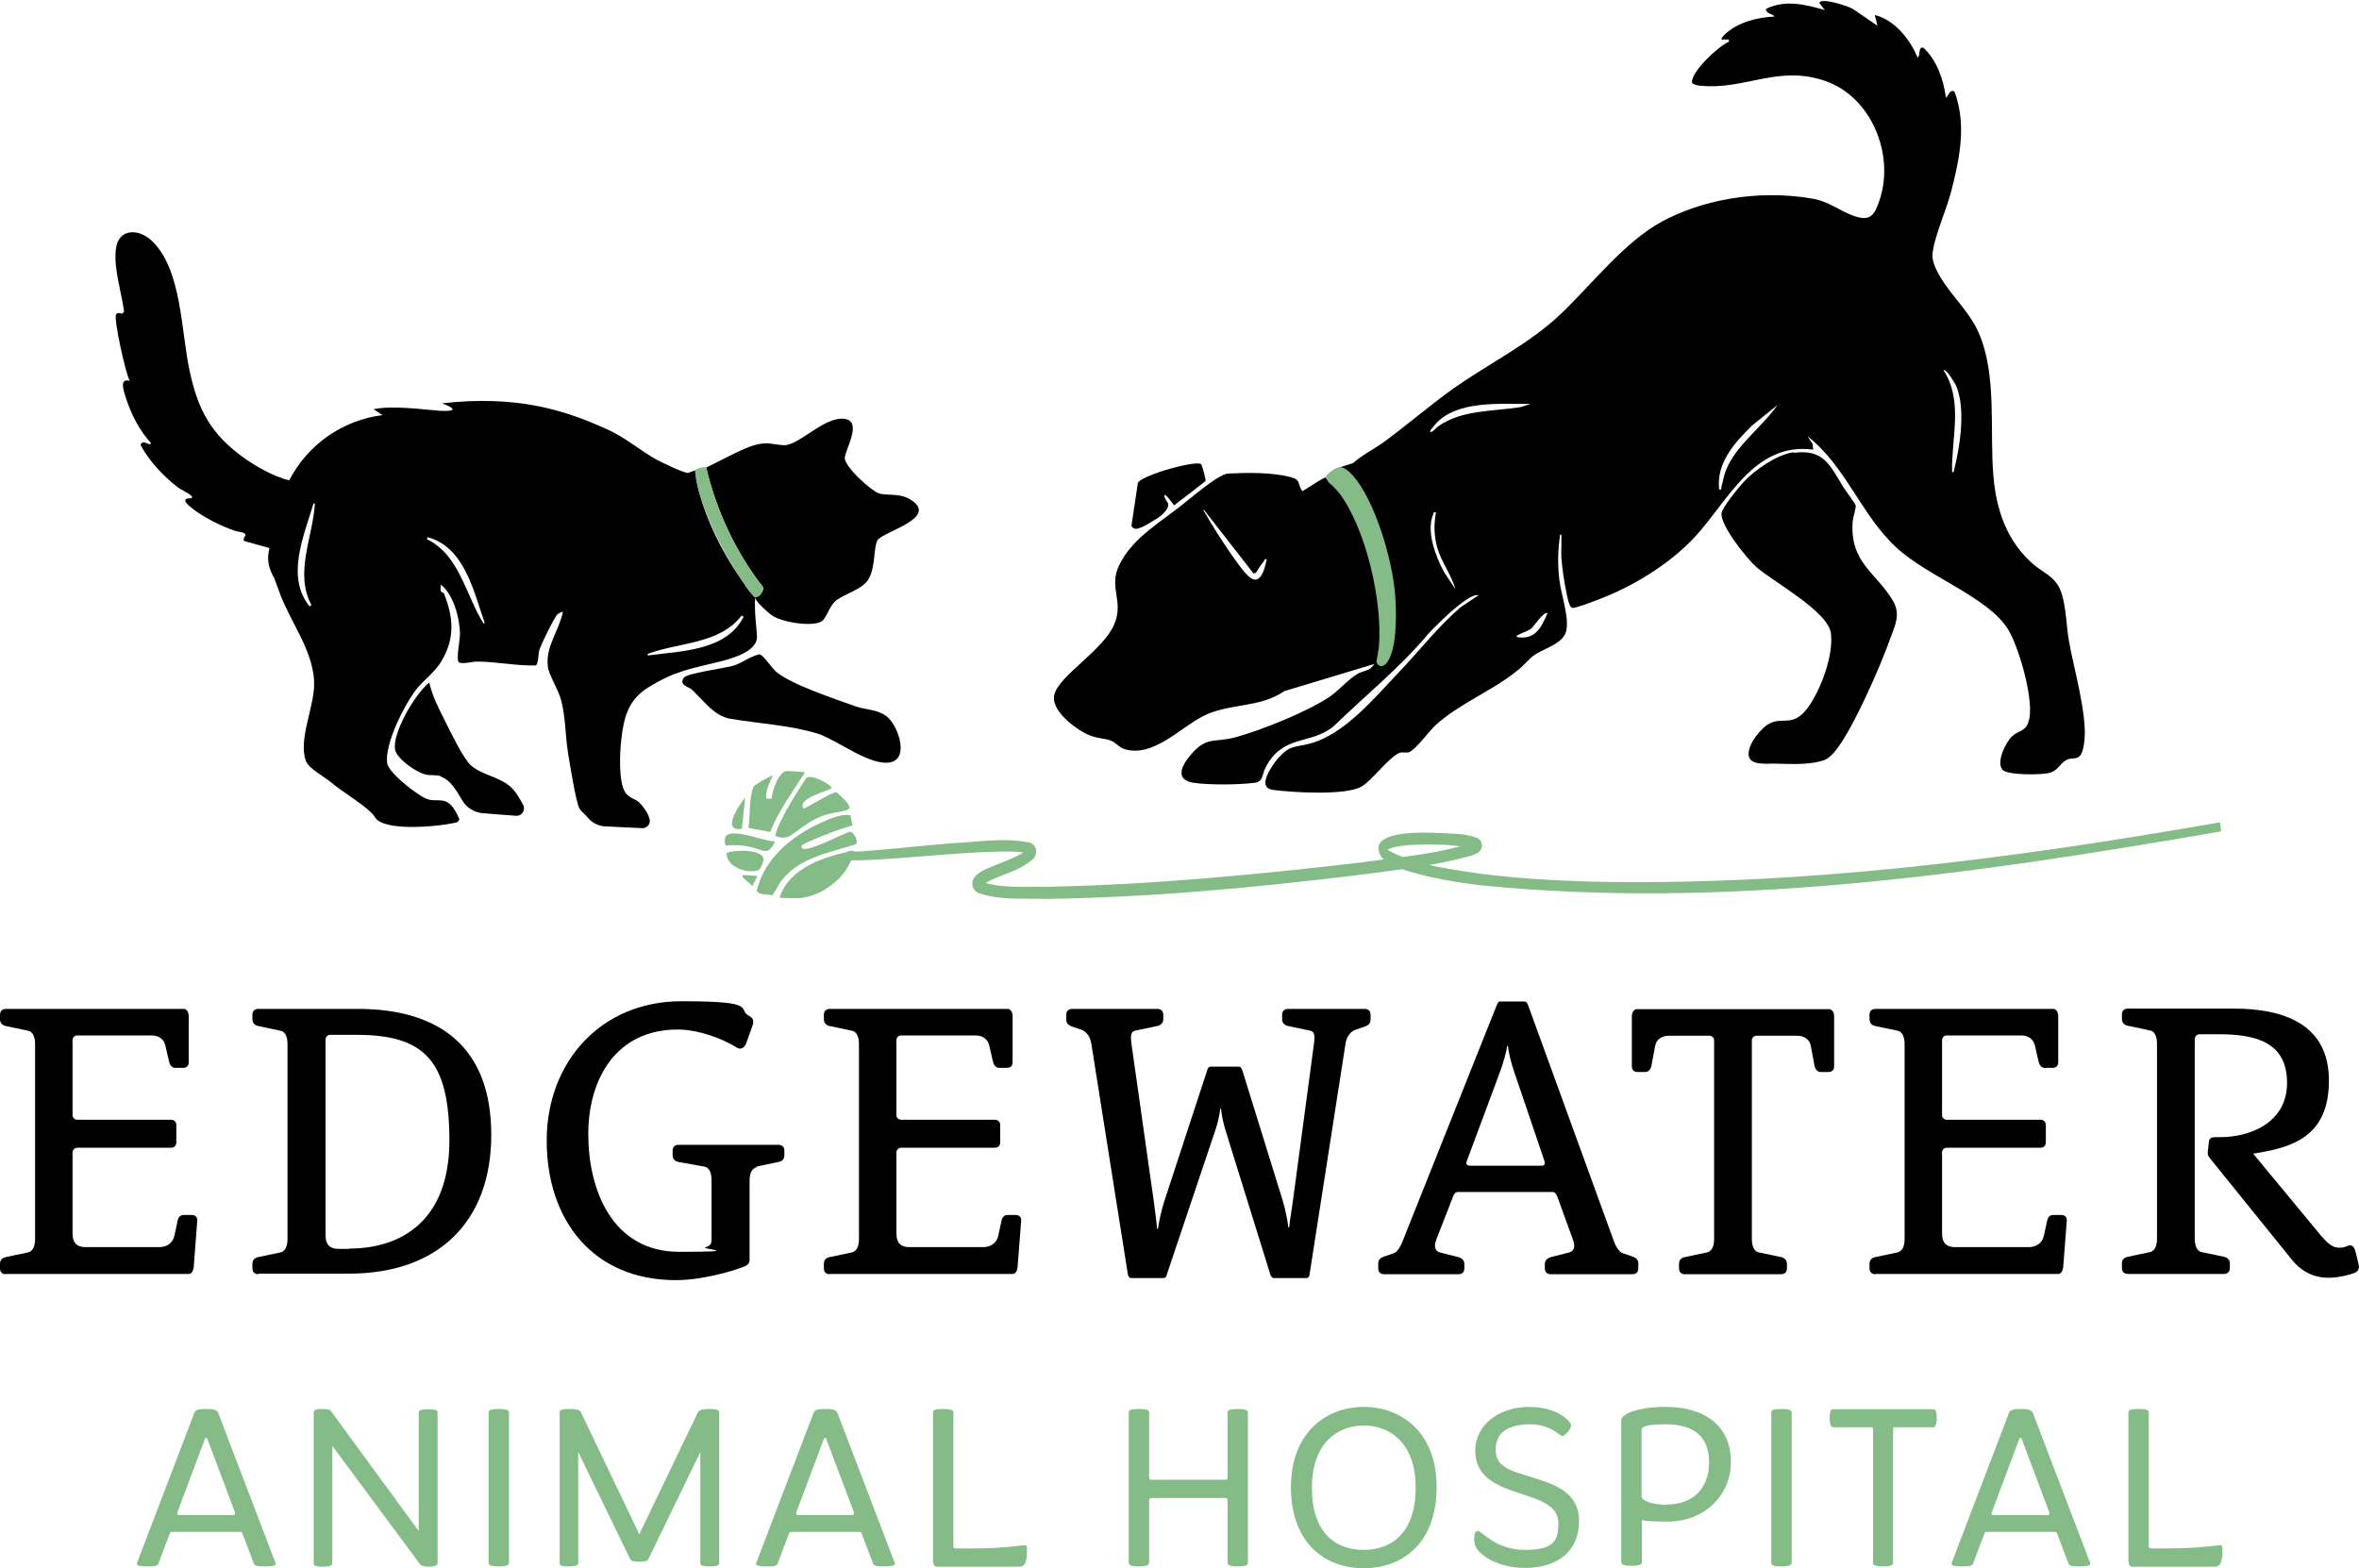 <?xml version="1.0" encoding="UTF-8"?>
<svg id="Layer_1" xmlns="http://www.w3.org/2000/svg" version="1.1" viewBox="0 0 800 531.9">
  <!-- Generator: Adobe Illustrator 29.8.2, SVG Export Plug-In . SVG Version: 2.1.1 Build 3)  -->
  <defs>
    <style>
      .st0 {
        fill: gray;
      }

      .st1 {
        fill: #84bb86;
      }
    </style>
  </defs>
  <g>
    <path class="st1" d="M58.2,519.6c-.4,0-.5,0-.6.5l-3.8,10c-.3,1-1,1.2-3.9,1.2s-3.6-.4-3.5-1l19.4-50.8c.4-1.3,1.3-1.6,4.1-1.6s3.7.3,4.2,1.6l19.4,50.8c0,.6-.4,1-3.6,1s-3.5-.2-3.9-1.2l-3.8-10c-.2-.4-.3-.5-.7-.5h-23.2ZM79.2,513.9c.4,0,.6-.5.5-.9l-9.3-24.7c0-.2-.2-.6-.5-.6s-.4.3-.5.6l-9.3,24.8c0,.3,0,.8.5.8h18.6Z"/>
    <path class="st1" d="M106.4,530.1v-51.1c0-.6.5-1.1,2.5-1.1s3,.2,3.4.8l29.7,40.6v-40.2c0-.6.5-1.1,3.2-1.1s3.2.4,3.2,1.1v51.1c0,.6-.8,1.2-2.7,1.2s-2.9-.3-3.3-.9l-29.7-40.1v39.8c0,.7-.5,1.2-3.2,1.2s-3.2-.5-3.2-1.2Z"/>
    <path class="st1" d="M165.7,530.1v-51.1c0-.7.6-1.1,3.4-1.1s3.5.5,3.5,1.1v51.1c0,.7-.8,1.2-3.5,1.2s-3.4-.5-3.4-1.2Z"/>
    <path class="st1" d="M189.8,530.1v-51.1c0-.6.4-1.1,3.3-1.1s3.6.5,3.9,1.1l19.8,41.4,19.9-41.4c.3-.6,1.1-1.1,3.9-1.1s3.3.5,3.3,1.1v51.1c0,.7-.4,1.2-3.2,1.2s-3.2-.5-3.2-1.2v-37.6l-17.5,36.1c-.4.8-.9,1.1-3.2,1.1s-2.8-.3-3.2-1.1l-17.5-36.1v37.6c0,.7-.6,1.2-3.2,1.2s-3.2-.4-3.2-1.2Z"/>
    <path class="st1" d="M268.2,519.6c-.4,0-.5,0-.6.5l-3.8,10c-.3,1-1,1.2-3.9,1.2s-3.6-.4-3.5-1l19.4-50.8c.4-1.3,1.3-1.6,4.1-1.6s3.7.3,4.2,1.6l19.4,50.8c0,.6-.4,1-3.6,1s-3.5-.2-3.9-1.2l-3.8-10c-.2-.4-.3-.5-.7-.5h-23.2ZM289.1,513.9c.4,0,.6-.5.5-.9l-9.3-24.7c0-.2-.2-.6-.5-.6s-.4.3-.5.6l-9.3,24.8c0,.3,0,.8.5.8h18.6Z"/>
    <path class="st1" d="M316.4,529.9v-50.9c0-.7.6-1.1,3.4-1.1s3.5.5,3.5,1.1v45.3c0,.6.2.9.9.9h6.3c9.6,0,16.3-1.1,17-1.1s.8.4.8,1.4c0,3.9-.6,5.9-2.5,5.9h-28c-.8,0-1.3-.5-1.3-1.4Z"/>
    <path class="st1" d="M382.8,530.1v-51.1c0-.7.6-1.1,3.4-1.1s3.5.5,3.5,1.1v22.3c0,.4.4.6.8.6h25c.4,0,.8-.2.8-.6v-22.3c0-.7.7-1.1,3.5-1.1s3.4.5,3.4,1.1v51.1c0,.7-.7,1.2-3.4,1.2s-3.5-.5-3.5-1.2v-21.4c0-.4-.4-.6-.8-.6h-25c-.4,0-.8.2-.8.6v21.4c0,.7-.8,1.2-3.5,1.2s-3.4-.5-3.4-1.2Z"/>
    <path class="st1" d="M437.8,504.4c0-18.5,11.9-27.2,24.7-27.2s24.7,8.7,24.7,27.2-11,27.5-24.7,27.5-24.7-9-24.7-27.5ZM480.1,504.6c0-15.2-8.8-21.1-17.6-21.1s-17.6,5.9-17.6,21.1,7.9,21.1,17.6,21.1,17.6-6.1,17.6-21.1Z"/>
    <path class="st1" d="M500.4,524.6c-.6-1.6-.5-3.4-.3-4.3.2-.6.6-1,1.1-1,1.4,0,5.9,6.4,16,6.4s11.3-3.4,11.3-9.2-6.4-7.8-13.1-10c-7.4-2.4-15.1-5.3-15.1-14.4s8.4-14.9,18.3-14.9,14.2,5.1,14.2,6.3-2.1,3.6-3,3.6-3.7-4-11-4-11.6,2.8-11.6,8.6,5,7.1,10.8,8.9c8,2.5,17.5,4.9,17.5,15.3s-7.4,15.9-18.3,15.9-16.4-5.7-16.8-7.3Z"/>
    <path class="st1" d="M549.8,530.1v-48.3c0-2.4,6.1-4.6,15.1-4.6,13.8,0,22.1,6.9,22.1,18.6s-9.3,20.3-21.4,20.3-8.3-1-8.8-1.3v15.2c0,.6-.9,1.1-3.5,1.1s-3.4-.5-3.4-1.1ZM565.3,510.3c8.6,0,14.3-5.2,14.3-14.3s-5.6-12.9-14.7-12.9-8.2,1.4-8.2,3.1v21.7c.6,1.1,3.2,2.5,8.6,2.5Z"/>
    <path class="st1" d="M600.7,530.1v-51.1c0-.7.6-1.1,3.4-1.1s3.5.5,3.5,1.1v51.1c0,.7-.8,1.2-3.5,1.2s-3.4-.5-3.4-1.2Z"/>
    <path class="st1" d="M635.2,530.1v-45.4c0-.4-.2-.6-.6-.6h-12.9c-.7,0-1.2-.7-1.2-3.2s.5-2.9,1.1-2.9h34.1c.6,0,1.1.6,1.1,2.9s-.5,3.2-1.2,3.2h-13.1c-.4,0-.5.2-.5.6v45.4c0,.7-.7,1.2-3.4,1.2s-3.5-.5-3.5-1.2Z"/>
    <path class="st1" d="M673.6,519.6c-.4,0-.5,0-.6.5l-3.8,10c-.3,1-1,1.2-3.9,1.2s-3.6-.4-3.5-1l19.4-50.8c.4-1.3,1.3-1.6,4.1-1.6s3.7.3,4.2,1.6l19.4,50.8c0,.6-.4,1-3.6,1s-3.5-.2-3.9-1.2l-3.8-10c-.2-.4-.3-.5-.7-.5h-23.2ZM694.5,513.9c.4,0,.6-.5.5-.9l-9.3-24.7c0-.2-.2-.6-.5-.6s-.4.3-.5.6l-9.3,24.8c0,.3,0,.8.5.8h18.6Z"/>
    <path class="st1" d="M721.8,529.9v-50.9c0-.7.6-1.1,3.4-1.1s3.5.5,3.5,1.1v45.3c0,.6.2.9.9.9h6.3c9.6,0,16.3-1.1,17-1.1s.8.4.8,1.4c0,3.9-.6,5.9-2.5,5.9h-28c-.8,0-1.3-.5-1.3-1.4Z"/>
  </g>
  <g>
    <path d="M2,432.2c-1.2,0-2-.7-2-2v-1.5c0-1.1.5-2,1.9-2.3l7.6-1.6c1.3-.3,2.4-1.6,2.4-4.5v-66.2c0-2.9-1.1-4.3-2.4-4.5l-7.6-1.6c-1.3-.3-1.9-1.2-1.9-2.3v-1.5c0-1.3.8-2,2-2h60.4c.9,0,1.6,1.2,1.6,2.4v15.7c0,1.2-.7,1.9-1.9,1.9h-2.7c-.9,0-1.7-.7-2-1.9l-1.3-5.6c-.5-2.3-2.3-3.5-4.7-3.5h-25.2c-.9,0-1.6.7-1.6,1.6v25.4c0,.9.7,1.6,1.6,1.6h31.7c1.2,0,1.9.7,1.9,1.9v5.7c0,1.2-.7,1.9-1.9,1.9h-31.7c-.9,0-1.6.7-1.6,1.6v27.4c0,3.7,1.9,4.7,4.4,4.7h25c2.5,0,4.5-1.3,5.1-3.7l1.2-5.5c.3-1.2,1.1-1.7,2-1.7h2.7c1.2,0,2,.7,1.9,1.9l-1.2,15.7c-.1,1.2-.7,2.4-1.6,2.4H2Z"/>
    <path d="M87.6,432.2c-1.2,0-2-.7-2-2v-1.5c0-1.1.5-2,1.9-2.3l7.6-1.6c1.3-.3,2.4-1.6,2.4-4.5v-66.2c0-2.9-1.1-4.3-2.4-4.5l-7.6-1.6c-1.3-.3-1.9-1.2-1.9-2.3v-1.5c0-1.3.8-2,2-2h33.7c28,0,45.3,13.2,45.3,42.7s-18,47.1-48.3,47.1h-30.6ZM118.3,423.5c18,0,34.1-9.6,34.1-36.7s-8.5-35.8-31.5-35.8h-8.9c-.9,0-1.6.7-1.6,1.6v66.3c0,3.7,1.9,4.7,4.4,4.7h3.6Z"/>
    <path d="M256.6,395.9c-1.3.3-2.4,1.6-2.4,4.5v26.9c0,1.2-.7,1.9-2.1,2.4-4.1,1.6-14.2,4.5-22.9,4.5-28.2,0-43.8-20.5-43.8-47.3s18.5-47.3,45.7-47.3,18.2,2.7,23.3,5.2c.9.4,1.3,1.7.9,2.8l-2.3,6.4c-.4,1.1-1.6,2.1-2.8,1.5-5.6-3.5-13.7-6.3-20.4-6.3-20.9,0-30.3,16.8-30.3,35.5s8,39.9,30.9,39.9,7.2-.9,8.8-1.5c1.6-.5,2.1-1.2,2.1-2.5v-20.4c0-2.9-1.1-4.3-2.4-4.5l-8.9-1.6c-1.3-.3-1.9-1.2-1.9-2.3v-1.5c0-1.3.8-2,2-2h33.9c1.2,0,2,.7,2,2v1.5c0,1.1-.5,2-1.9,2.3l-7.6,1.6Z"/>
    <path d="M281.4,432.2c-1.2,0-2-.7-2-2v-1.5c0-1.1.5-2,1.9-2.3l7.6-1.6c1.3-.3,2.4-1.6,2.4-4.5v-66.2c0-2.9-1.1-4.3-2.4-4.5l-7.6-1.6c-1.3-.3-1.9-1.2-1.9-2.3v-1.5c0-1.3.8-2,2-2h60.4c.9,0,1.6,1.2,1.6,2.4v15.7c0,1.2-.7,1.9-1.9,1.9h-2.7c-.9,0-1.7-.7-2-1.9l-1.3-5.6c-.5-2.3-2.3-3.5-4.7-3.5h-25.2c-.9,0-1.6.7-1.6,1.6v25.4c0,.9.7,1.6,1.6,1.6h31.7c1.2,0,1.9.7,1.9,1.9v5.7c0,1.2-.7,1.9-1.9,1.9h-31.7c-.9,0-1.6.7-1.6,1.6v27.4c0,3.7,1.9,4.7,4.4,4.7h25c2.5,0,4.5-1.3,5.1-3.7l1.2-5.5c.3-1.2,1.1-1.7,2-1.7h2.7c1.2,0,2,.7,1.9,1.9l-1.2,15.7c-.1,1.2-.7,2.4-1.6,2.4h-62.2Z"/>
    <path d="M431.9,433.5c-.5,0-.8-.5-1.1-1.2l-15-48.3c-.8-2.4-1.6-6-1.7-7.9h-.3c-.1,1.6-.9,5.3-1.9,8l-16.2,48.2c-.1.5-.4,1.2-1.1,1.2h-11c-.5,0-.9-.4-1.1-1.2l-12.4-78.3c-.4-2.8-2.1-4.3-3.3-4.7l-3.2-1.1c-1.3-.4-2-1.2-2-2.3v-1.7c0-1.3.8-2,2-2h28.9c1.2,0,2,.7,2,2v1.5c0,1.1-.7,2-2,2.3l-7.6,1.6c-1.3.3-1.6,1.5-1.2,4.4l7.6,53.6c.4,3.2.9,6.7,1.1,9.2h.3c.4-2.7,1.1-6.1,2.1-9.2l14.6-44.6c.1-.5.4-1.2,1.1-1.2h9.7c.5,0,.8.5,1.1,1.2l13.7,44.2c.9,3.1,1.6,6.4,1.9,9.1h.3c.3-3.2.9-6.1,1.3-9.3l7.1-53c.4-2.9.1-4.1-1.2-4.4l-7.6-1.6c-1.3-.3-2-1.2-2-2.3v-1.5c0-1.3.8-2,2-2h26c1.2,0,2,.7,2,2v1.7c0,1.1-.7,1.9-2,2.3l-3.2,1.1c-1.2.4-2.9,1.9-3.3,4.7l-12.2,78.3c-.1.7-.4,1.2-1.1,1.2h-10.9Z"/>
    <path d="M525.9,432.2c-1.2,0-2-.7-2-2v-1.5c0-1.1.7-1.9,2-2.3l6.3-1.6c1.3-.4,2.3-1.6,1.2-4.4l-5.3-14.6c-.3-.7-.7-1.5-1.6-1.5h-32.1c-.9,0-1.3.8-1.6,1.5l-5.7,14.6c-1.1,2.8-.1,4,1.2,4.4l6.3,1.6c1.3.4,2,1.2,2,2.3v1.5c0,1.3-.8,2-2,2h-25.2c-1.2,0-2-.7-2-2v-1.7c0-1.1.7-1.9,2-2.3l3.2-1.1c1.2-.4,2.3-2,3.3-4.7l31.7-79.5c.3-.5.4-1.2,1.1-1.2h8.4c.5,0,.8.5,1.1,1.2l28.9,79.5c.9,2.7,2.1,4.3,3.3,4.7l3.2,1.1c1.3.4,2,1.2,2,2.3v1.7c0,1.3-.8,2-2,2h-27.6ZM513.9,364.8c-1.7-4.9-2.4-8.5-2.5-10h-.3c-.1,1.5-1.3,6-2.8,9.8l-10.9,29.3c-.4,1.1.3,1.5,1.1,1.5h24.2c1.1,0,1.3-.5,1.1-1.5l-9.9-29.2Z"/>
    <path d="M571.4,432.2c-1.2,0-2-.7-2-2v-1.5c0-1.1.5-2,1.9-2.3l7.6-1.6c1.3-.3,2.4-1.6,2.4-4.5v-67.4c0-.9-.7-1.6-1.6-1.6h-13.7c-2.4,0-4.3,1.2-4.7,3.5l-1.3,6.9c-.3,1.2-1.1,1.9-2,1.9h-2.7c-1.2,0-1.9-.7-1.9-1.9v-17c0-1.2.7-2.4,1.6-2.4h65.4c.9,0,1.6,1.2,1.6,2.4v17c0,1.2-.7,1.9-1.9,1.9h-2.7c-.9,0-1.7-.7-2-1.9l-1.3-6.9c-.4-2.3-2.3-3.5-4.7-3.5h-13.7c-.9,0-1.6.7-1.6,1.6v67.4c0,2.9,1.1,4.3,2.4,4.5l7.6,1.6c1.3.3,1.9,1.2,1.9,2.3v1.5c0,1.3-.8,2-2,2h-32.6Z"/>
    <path d="M636,432.2c-1.2,0-2-.7-2-2v-1.5c0-1.1.5-2,1.9-2.3l7.6-1.6c1.3-.3,2.4-1.6,2.4-4.5v-66.2c0-2.9-1.1-4.3-2.4-4.5l-7.6-1.6c-1.3-.3-1.9-1.2-1.9-2.3v-1.5c0-1.3.8-2,2-2h60.4c.9,0,1.6,1.2,1.6,2.4v15.7c0,1.2-.7,1.9-1.9,1.9h-2.7c-.9,0-1.7-.7-2-1.9l-1.3-5.6c-.5-2.3-2.3-3.5-4.7-3.5h-25.2c-.9,0-1.6.7-1.6,1.6v25.4c0,.9.7,1.6,1.6,1.6h31.7c1.2,0,1.9.7,1.9,1.9v5.7c0,1.2-.7,1.9-1.9,1.9h-31.7c-.9,0-1.6.7-1.6,1.6v27.4c0,3.7,1.9,4.7,4.4,4.7h25c2.5,0,4.5-1.3,5.1-3.7l1.2-5.5c.3-1.2,1.1-1.7,2-1.7h2.7c1.2,0,2,.7,1.9,1.9l-1.2,15.7c-.1,1.2-.7,2.4-1.6,2.4h-62.2Z"/>
    <path d="M799.9,429.2c.3,1.2-.4,2.1-1.3,2.5-1.7.7-5.6,1.7-8.9,1.7-4.9,0-9.2-2-12.6-6.3l-27.3-33.8c-.5-.7-1.2-1.3-1.1-2.4l.4-3.6c.1-1.2.9-1.6,2-1.6h1.9c10.1,0,22.6-4.9,22.6-18.4s-10.1-16.5-23-16.5h-6.7c-.8,0-1.6.7-1.6,1.6v67.8c0,2.9,1.1,4.3,2.4,4.5l7.6,1.6c1.3.3,1.9,1.2,1.9,2.3v1.5c0,1.3-.8,2-2,2h-32.6c-1.2,0-2-.7-2-2v-1.5c0-1.1.5-2,1.9-2.3l7.6-1.6c1.3-.3,2.4-1.6,2.4-4.5v-66.2c0-2.9-1.1-4.3-2.4-4.5l-7.6-1.6c-1.3-.3-1.9-1.2-1.9-2.3v-1.5c0-1.3.8-2,2-2h35.9c16.4,0,32.3,4.9,32.3,24.4s-13,22.8-25.7,24.8l23,27.8c2.3,2.7,4,4.1,6.1,4.1s2.1-.4,3.2-.7c1.2-.4,2,.4,2.4,2l1.1,4.5Z"/>
  </g>
  <g>
    <path class="st1" d="M560.2,10.2c.3,0,.6,0,.8,0-.1,0-.2,0-.4,0s-.3,0-.4,0Z"/>
    <path class="st1" d="M561.9,10.2c-.3,0-.5,0-.8,0,.5,0,.9,0,1.3,0-.2,0-.4,0-.6,0Z"/>
    <g>
      <path d="M468.9,188c-2.5-6.9-7.1-15.5-12.7-20.3-1-.9-5.4-3.5-5.8-4.5-.3-.9.6-1.3.9-2-3.4,1.1-6.5,3.6-9.6,5.4-1.9-2.4-.2-3.8-4.1-4.8-6.3-1.6-14.3-1.5-20.8-1.2-2.3.1-5.5,2.2-14.5,9.5-7.9,6.6-18.2,12-22.8,21.7-3.6,7.5,1.7,12-1.6,19.9-3.6,8.7-18.4,17.2-20.3,23.7-1.6,5.4,7,11.8,11.4,13.8,2.9,1.3,5.3,1.1,7.7,2,1.7.6,2.6,2.2,4.7,2.9,9.5,2.9,18.7-7.1,26.4-11.1,8.8-4.6,19.2-2.7,27.8-8.6l38.1-11.5c1.3-11.6-.7-24-4.7-34.9ZM422.4,194.5c-3.9-4.6-10.5-14.8-13.6-20.3-.3-.5-.7-.8-.6-1.4l16.9,21.7.8-.2c.8-1.3,1.7-2.7,2.7-3.9.3-.4,0-.9,1-.7-.9,4.2-2.6,10.1-7.1,4.8Z"/>
      <path class="st1" d="M246.4,289.3c3.5-1.3,13.7-1.1,12.4,2.8-.4,1.1-.4,1.8-1.4,3-4,1.4-11.1-1-11-5.8Z"/>
      <path class="st1" d="M288.4,276.5l.7,3.5c-2.2.3-17.2,6-17.3,6.9-.6,4.1,16-5.4,16.8-4.8,1.7,1.2,2.6,3.9,1.4,4.3-8.6,2.8-18.5,4.4-24.5,11.7-1.5,1.8-2.2,3.7-3.6,5.6-1.8-.5-3.9,0-5.3-1.4,2.5-10.9,11.6-18.5,21.3-23,3.1-1.4,6.9-3.3,10.4-2.8Z"/>
      <polygon class="st0" points="385.6 140.6 385.7 140.6 385.7 140.6 385.6 140.6"/>
      <path d="M257.3,222c-3.1.7-5.6,2.9-8.6,3.8-2.7.8-15.5,2.5-16.7,4-2,2.6,1.5,3.1,2.5,4,3.9,3.5,7.6,9.1,13.2,10,9.5,1.6,20.6,2.2,29.8,5.1,6.4,2.1,18,11.3,24.7,9.6,6.3-1.6,2.1-12.9-1.6-15.6-3.3-2.4-7-2.1-10.4-3.3-7-2.5-21.5-7.3-26.8-11.6-1.8-1.4-4.4-5.9-6-6.1Z"/>
      <path d="M149.6,263.3c-1.8-.6-3.6-.2-5.3-.6-3.1-.7-9.7-5.3-10.3-8.4-1.1-5.6,6.9-19.2,11.6-22.8.9,4.4,3.2,8.8,5.2,12.8,1.8,3.6,6.3,13,8.9,15.3,3.6,3.2,9,3.7,13,6.9,2.1,1.7,3.4,4.1,4.7,6.5.9,1.7-.4,3.8-2.3,3.7-4-.3-8.4-.6-11.6-.9-2.7-.3-5.2-1.8-6.6-4.1-2-3.3-4-7.1-7.3-8.2Z"/>
      <path d="M258.6,200.2c0-.1,0-.3.1-.4,0,.1,0,.3-.1.4Z"/>
      <path d="M258.2,201.1s0,0,0,0c0,0,0,0,0,0,0,0,0,0,0,0Z"/>
      <path d="M258.8,199.7c0-.2,0-.3,0-.5,0,.1,0,.3,0,.5Z"/>
      <path d="M258.4,200.9c0-.1.1-.2.2-.4,0,.1-.1.2-.2.4Z"/>
      <path d="M257.5,202.1c.9-1.1.7-.9,1.2-1.8.1-.3.3-.8.1-1.1-9-11.4-15.9-26-19.3-40.6,0,0,0,0,0,0,5.1-2.5,12.6-6.6,16.3-7.6,4.6-1.3,6-.2,10,0,5,.3,14-10.1,20.8-8.9,5.9,1,0,10.4-.1,13.2-.2,2.9,9.3,11.7,12.1,12.2,3.6.6,6.9-.2,10.4,2.1,9.4,6.1-9.5,10.7-11.4,13.6-1.4,2.2-.6,9.2-3.1,13.3-2.1,3.5-8.2,4.9-11.1,7.3-2.2,1.9-3.1,5.8-4.7,6.9-3,2.1-14.1.3-17.1-2.1-1.6-1.3-5.1-4.2-5.6-6.1.2-.2,1.3-.2,1.5-.5Z"/>
      <path d="M256,202.6c-.1,0-1.4-1.7-1.5-1.7-.4-.2-2.5-3.5-3.5-4.9-6.6-9.6-11.2-19.3-13.9-29-.8-2.8-1.2-6-1.3-7.5-.1,0-2.3.9-2.5.9-1.6,0-9.2-3.7-11-4.7-5.3-3-10.3-7.3-16-9.9-14.5-6.6-30.5-11.9-56.4-9,0,0,8.7,3.1-1.1,2.5-4.2-.3-15.9-1.9-22.1-.5l3,2c-13.5,1.7-25.4,10-31.6,22.1-5.3-1.1-12.3-5.4-15.1-7.4-11.4-8.1-15.8-16.3-18.7-29.7-2.9-13.3-2.6-34.6-12.9-44.2-4.5-4.2-11.3-4.1-12.1,2.9-.8,6.5,1.9,14.7,2.8,21.2l-.7.7c-.6-.2-1.5-.5-2,.2-1,1.3,3.2,20.1,4.6,22.6-3.9-1.2-1.8,4.1-1.2,6.1,1.8,5.4,4.6,10.9,8.5,15.1-.9.8-1.8-.7-2.9-.3-.5.2-.7.4-.7.9,3,5.5,7.7,10.5,12.6,14.3,1.2.9,3.8,2,4.6,2.9.4.4.4.6-.2.8-3.9,0-.8,2.4.7,3.6,3.9,3,9.7,5.9,14.4,7.5.9.3,3.4.3,3.5,1.4,0,.2-1.1,1.3-.5,2l8.6,2.4c-.8,3.2-.8,6,1.6,10.2l2.3,6.2c3.8,9.5,10.5,18.1,11.2,28.4.6,8.3-5.5,19.7-2.8,27.3,1,2.8,6.5,5.5,9,7.7,2.8,2.5,12.6,8.3,14.4,11.4,2.7,5,21,3.4,27.5,1.9.8-.2,1.4-.9,1-1.6-1-2-2.1-4.5-4.3-5.5-1.9-.8-3.9-.2-5.9-.7-3.2-.8-13.7-9.1-14.1-12.3-.9-6.6,5.8-19.8,9.9-25.1,2.4-3.1,6-5.5,8.3-9.2,4.8-7.9,4.4-14.8,1.1-23.2-.2-.5-.9-.5-1-.7-.3-.8-.2-1.6-.1-2.4,4.3,3.3,6.4,11.4,6.5,16.6,0,2.1-1.4,8.9-.4,9.7,1.1.8,4.4-.2,6.1-.2,6.8,0,13.3,1.5,20.1,1.3,1-1.5.6-3.6,1.1-5.2.7-2.2,4.7-10.3,6-12,.3-.4,1.9-1.1,2-1-1.3,6.5-6,11.8-5.1,18.7.3,2.6,3.6,7.8,4.5,11.3,1.5,5.8,1.4,11.8,2.3,17.7.6,3.5,2.7,17.2,4,19.2.4.7,1.9,1.9,2.9,3.1,1.4,1.7,3.6,2.7,5.8,2.8,4.2.2,8.4.4,12.6.6,1.6,0,2.8-1.5,2.4-3.1-.6-2.2-2.2-4.3-3.6-5.7-1-1-3.6-1.5-4.7-3.4-2.3-3.6-1.8-13.6-1.3-17.9.9-7.9,2.5-13.6,9.4-17.8,9-5.5,13.9-6.1,23.6-8.5,4.1-1,13-3.4,13-8.4,0-2.3-1-8.9-.6-13.3ZM105.6,205.2l-.6.5c-8.2-10.1-1.9-24,1.3-34.9,0,0,.5,0,.5,0-.7,11.4-7,23.5-1.2,34.4ZM164,211.5c-6.1-9.6-8.1-23.2-19.2-28.6,0,0,.2-.7.2-.7,12.6,3.4,15.6,18.4,19.4,29.1,0,0-.5.2-.5.2ZM219.7,222.3s-.1-.5-.1-.5c10.7-4,24.3-3.2,31.9-13,0,0,.7.4.7.4-5.9,11.6-21.2,11.6-32.4,13.1Z"/>
      <path class="st1" d="M239.5,158.5c3.5,15.1,10.2,29.1,19.3,40.6.3,1.2-1.6,4-2.8,3.4s-4.1-5.3-4.7-6.2c-5.8-8.5-11.4-19.4-14.3-29.7-.3-1.1-1.6-6.5-1.2-7.2.3-.5,3.4-1.3,3.8-.8Z"/>
      <path d="M636.7,8.8l-.9-3.7c6.8,1.7,11.9,8.2,14.5,14.4,1.1-.6.1-3.8,2-3.3,4.6,4.3,6.8,10.8,7.6,16.9,1.1-.7,1-2.6,2.7-2.2.3,0,1.1,2.7,1.2,3.3,2.8,10.2.4,21.1-2.2,31.1-1.6,6-5.2,14-6.1,19.7-.4,2.4,0,3.7.9,5.9,3.8,8.3,11,13.7,14.6,21.9,6.3,14.4,3.7,33,5,48.4.9,11.5,4.5,22.5,13.8,30.4,2.6,2.2,5.6,3.4,7.7,6.3,3.2,4.3,3.1,13.9,4.1,19.3,1.6,9.3,6.2,24.9,5.3,33.8s-3.7,4.8-6.8,7.2c-1.8,1.4-2.5,3.2-4.9,3.9-2.6.8-14.4.9-16.1-1-2.3-2.6,1.2-9.5,3.3-11.4,2-1.9,4.4-1.5,5.5-4.8,2.3-6.5-3.2-25.4-6.9-31.4-6.7-11-27.5-18-38-27.9-11.9-11-17.1-27.6-30-37.6l1.7,2.6.2,1.9c-20.2-2.6-28.9,17.6-40.3,29.8-8.7,9.3-21.3,16.9-33.2,21.3-1.6.6-6.8,2.6-8.1,2.6-1.2,0-1.9-4.3-2.1-5.4-.8-3.5-1.4-8-1.7-11.6-.1-2.2.1-4.5,0-6.6,0-.4.3-1.4-.4-1.3-.8,5.1-.9,10-.3,15.2.6,5.2,3.3,12.4,2.4,17.3-.8,4.4-7.4,6.1-10.6,8.2-2.2,1.5-3.6,3.5-5.6,5.1-8.7,7.2-20,11.4-28.2,18.9-2.1,1.9-7.1,8.8-9.2,9.2-.8.1-1.6,0-2.5,0-3.5.8-9.7,9.5-13.4,11.6-5.4,3.1-23.5,2-30.1,1.1-5.7-.8,0-8.5,1.8-10.7,4.1-4.6,5.6-3.6,10.9-5,11.8-3.2,22-15.7,30.2-24.3,6.9-7.2,13.2-15.4,20.8-21.9l6.1-4.1c-3.6-1.1-16.6,12.5-17.3,13.4-9.6,11.4-21.2,20.7-31.9,31.1-7.9,6.4-17.2,2.5-23.1,14.1-1.1,2.2-.7,4.6-3.5,5-5.5.7-15.4.8-20.9,0-6.2-1-4.1-5.6-1.2-9.1,5.7-7,8.4-4.3,15.7-6.4,8.8-2.4,24.4-8.7,31.9-13.8,3.6-2.5,7.3-7.3,11.1-8.4,4-1.2,2.3-1.6,5.9-4.6,3.8-3.3,2.1-4.1,2.8-9.1,1.4-10.3-1.9-26.5-5.4-36.3-2.5-7-6.3-14.9-13.2-18.3-.1-.6,6.5-2.2,6.8-2.6,2.1-2.1,7.4-4.9,10.1-6.9,7.8-5.7,15.3-12.2,23.1-17.8,12.3-8.8,26.1-15.3,37.1-25.8,10.5-10,21.5-24.4,34.3-31.3s31.6-11.1,51.1-7.7c5.5,1,8.7,3.9,13.5,5.7,6,2.2,7.4,0,9.2-5.5,5-15.3-2.9-34.7-18.4-40.1-15.9-5.6-27.3,3-42.1,1.6-.8,0-3.2-.4-3.2-1.2-.2-3.7,9-12.3,12.6-13.8l-.2-.7h-2.4c0-.7.6-1.2,1.1-1.7,4.5-4.2,10.9-5.8,16.9-6.1-.7-1-3-.9-2.9-2.6,6.6-3.2,13.2-1.5,19.9.4l-1.8-2.4c.4-2,9.9,1.1,11.3,2l8.2,5.6ZM662.1,160.2c.7-.1.6-.8.7-1.3,2-7.9,3.9-21,.4-28.4-.3-.6-3.3-5.7-4.1-4.9,6.8,10.4,2.6,23,2.9,34.6ZM518.9,137c-10.1.1-25.2-1.4-32.4,7.2-.2.3-1.4,1.7-1.5,1.9,0,1.5,2.3-1.3,2.6-1.4,8.1-5.8,18.6-5.1,28-6.6l3.2-1ZM602.9,137.3l-8.7,7c-5.9,5.8-12.2,12.7-11.2,21.7,1.1.2.6-.2.8-.9.5-1.8.7-3.4,1.4-5.3,3.4-8.9,12.5-14.9,17.7-22.6ZM486.9,173.8c-.9-.2-.7.2-.9.7-2.4,5.8.9,14.3,3.7,19.5l3.9,5.9c-1.4-5-4.8-9.2-6.2-14.2-1.1-4-1.2-7.9-.4-11.9ZM524.8,208c-1.1-.9-4.6,4.4-5.4,5.1-1.2,1-2.8,1.3-4.2,2.1s-.9,0-.7.9c6.2,1,8.2-3.3,10.3-8.1Z"/>
      <path d="M608.3,153.6c10.2-1.4,12.3,4.3,16.7,11.4.7,1.2,4.1,5.7,4.3,6.4.2.8-.9,4.1-1,5.4-1.1,14,7.9,17.3,13.6,26.9,2.7,4.6.9,8-.8,12.7-3.2,9.1-13.2,32.2-19.2,38.9-2.1,2.3-3.2,2.7-6.3,3.3-4.5.8-9.5.5-14,.4-2.6,0-8.5.7-8.6-3.1s4.1-8.6,6.4-10.1c5-3.2,8.4,1.4,13.7-5.8,4.4-6,8.8-17.9,7.8-25.3-1-7.3-19.4-17.3-25.2-22.3-3.3-2.9-12.1-13.9-11.9-18.2.1-2,5.8-8.8,7.4-10.6,3.9-4.2,11.3-9.4,17-10.2Z"/>
      <path d="M408.8,163.2c.3-.4-1.2-5.4-1.4-5.7-1.3-1.6-19.5,3.4-21.5,6.2l-2.2,14.7c1,1.6,2.3.8,3.3.5,1.1-.4,4.7-2.6,5.8-3.3,1.2-.8,3.5-2.9,3.4-4.4,0-1-1.3-1.7-1.3-3.1s3.3,3.5,3.3,3.3"/>
      <path class="st1" d="M454.1,158.5c1.7-.3,3.6,1.6,4.8,2.9,7.4,8.5,13.2,28.1,14.2,40,.5,5.7.6,15.8-1.5,21s-4.5,3.6-4.8,2c0-.2.7-3.9.8-4.7,1.4-15.6-4.4-40.3-13.3-52.3-.7-.9-4.6-4.9-4.7-5.2-.3-1.4,3.5-3.5,4.5-3.7Z"/>
      <path class="st1" d="M282.1,267.3c-2.1,1.3-11.9,3.6-9.6,6.9.5.3,9.4-5.6,11.2-5.5,9.8,8.7,1.1,4.7-7.2,9.1-7.5,4-8.7,7.9-13.6,5.7.9-4.8,8-15.9,10.6-19.7,2.3-1.4,8.8,2.9,8.5,3.4Z"/>
      <path class="st1" d="M272.9,262.1c-4.1,6.5-8.9,12.9-11.7,20.1l-7.4-1.4c.8-4.6,0-9.8,1.8-14.1.4-.5,6.1-3.9,6.4-3.6-1,2.5-2.5,5-2.1,7.8h1.8c.1-2.5,2.3-9.2,5.1-9.4.7,0,6,.3,6.2.5Z"/>
      <path class="st1" d="M246.1,286.8c-2.8-8.5,12.7-1.2,16.8-1.4-3.7,7.1-4,.2-16.8,1.4Z"/>
      <path class="st1" d="M251.6,281.1c-7.1,1.1-1.1-7.9,1.1-10.6l-1.1,10.6Z"/>
      <path class="st1" d="M256.8,297.2l-1.6,3.3c-1.2-1.1-3.5-2.8-3.5-3.4s2.6-.1,5,0Z"/>
      <path class="st1" d="M285.4,297c1.5-1.7,2.7-3.7,3.5-5.8.3-.9.6-1.7.6-2.7-9.6,1.9-21.8,5.7-25.1,15.9,0,.3,7.1.3,7.8.1,2.4-.4,4.7-1.2,6.9-2.4,2.4-1.4,4.6-3.1,6.4-5.2Z"/>
      <path class="st1" d="M287.6,288.6c.3.1,1.2.2,1.9.2h2.2c10.3-.7,21.1-2,31.3-2.8,8.7-.4,17.5-2,26.2-.2,2,.5,3.1,3.4,1.2,5.5-5.4,4.9-12.4,5.3-17.9,9.3,0,0-.1.2,0,0,0,0,0-.2.1-.4,0-.2,0-.7,0-.9-.2-.5-.2-.4-.2-.4,7,2.6,14.8,1.7,22.1,1.9,35.8-.7,71.7-4.1,107.4-8.3,12.5-1.8,25.3-2.7,37.5-6.7.3-.1.6-.4.6-.3,0,0-.2,0-.3.8-.1.6,0,1.4.3,1.7.2.2,0,0,0,0-7-1.8-14.7-1.7-21.8-1.4-2.4.2-6.3.5-8.1,1.9,0,0,.1-.5,0-.7-.1-.5,0-.1.1,0,.4.4,1,.9,1.7,1.2,9.8,4.8,20.3,5.8,30.5,7.4,11.9,1.5,23.8,2.2,35.8,2.6,71.8,1.7,143.5-7.6,214.7-20.1,0,0,.3,3.1.3,3.1-83.1,14.4-167.2,26.6-250.9,18.3-6-.7-12-1.7-17.9-3-5.3-1.5-10.9-2.2-15.7-6.3-6.6-9.8,15.2-8.6,18.5-8.5,4.7.3,9.1,0,13.8,1.7.3.2,1.2.7,1.4,1.6.1.4.2,1.1.1,1.5-.2,1-.5,1.2-.7,1.4-1.3,1.2-2.4,1.3-3.8,1.8-11.9,3.2-23.8,4.5-35.8,6.1-35.8,4.4-71.7,7.8-107.7,8.3-7.6-.3-15.3.6-22.9-2.1-.7-.5-1.2-.6-1.7-2-.8-3,1.9-4.7,3.3-5.4,5.1-2.6,10-3.7,14.8-6.8.3-.2.6-.4.7-.6,0,0,.1-.2,0,0,0,.1-.1.4,0,.8,0,.4.2.7.2.8-1.9-.7-5.4-.8-7.8-.8-13.8.1-30.9,2.1-44.8,2.8,0,0-4.5.2-4.5.2h-2.3c-.8,0-1.4,0-2.6-.4l.7-2.9h0Z"/>
    </g>
  </g>
</svg>